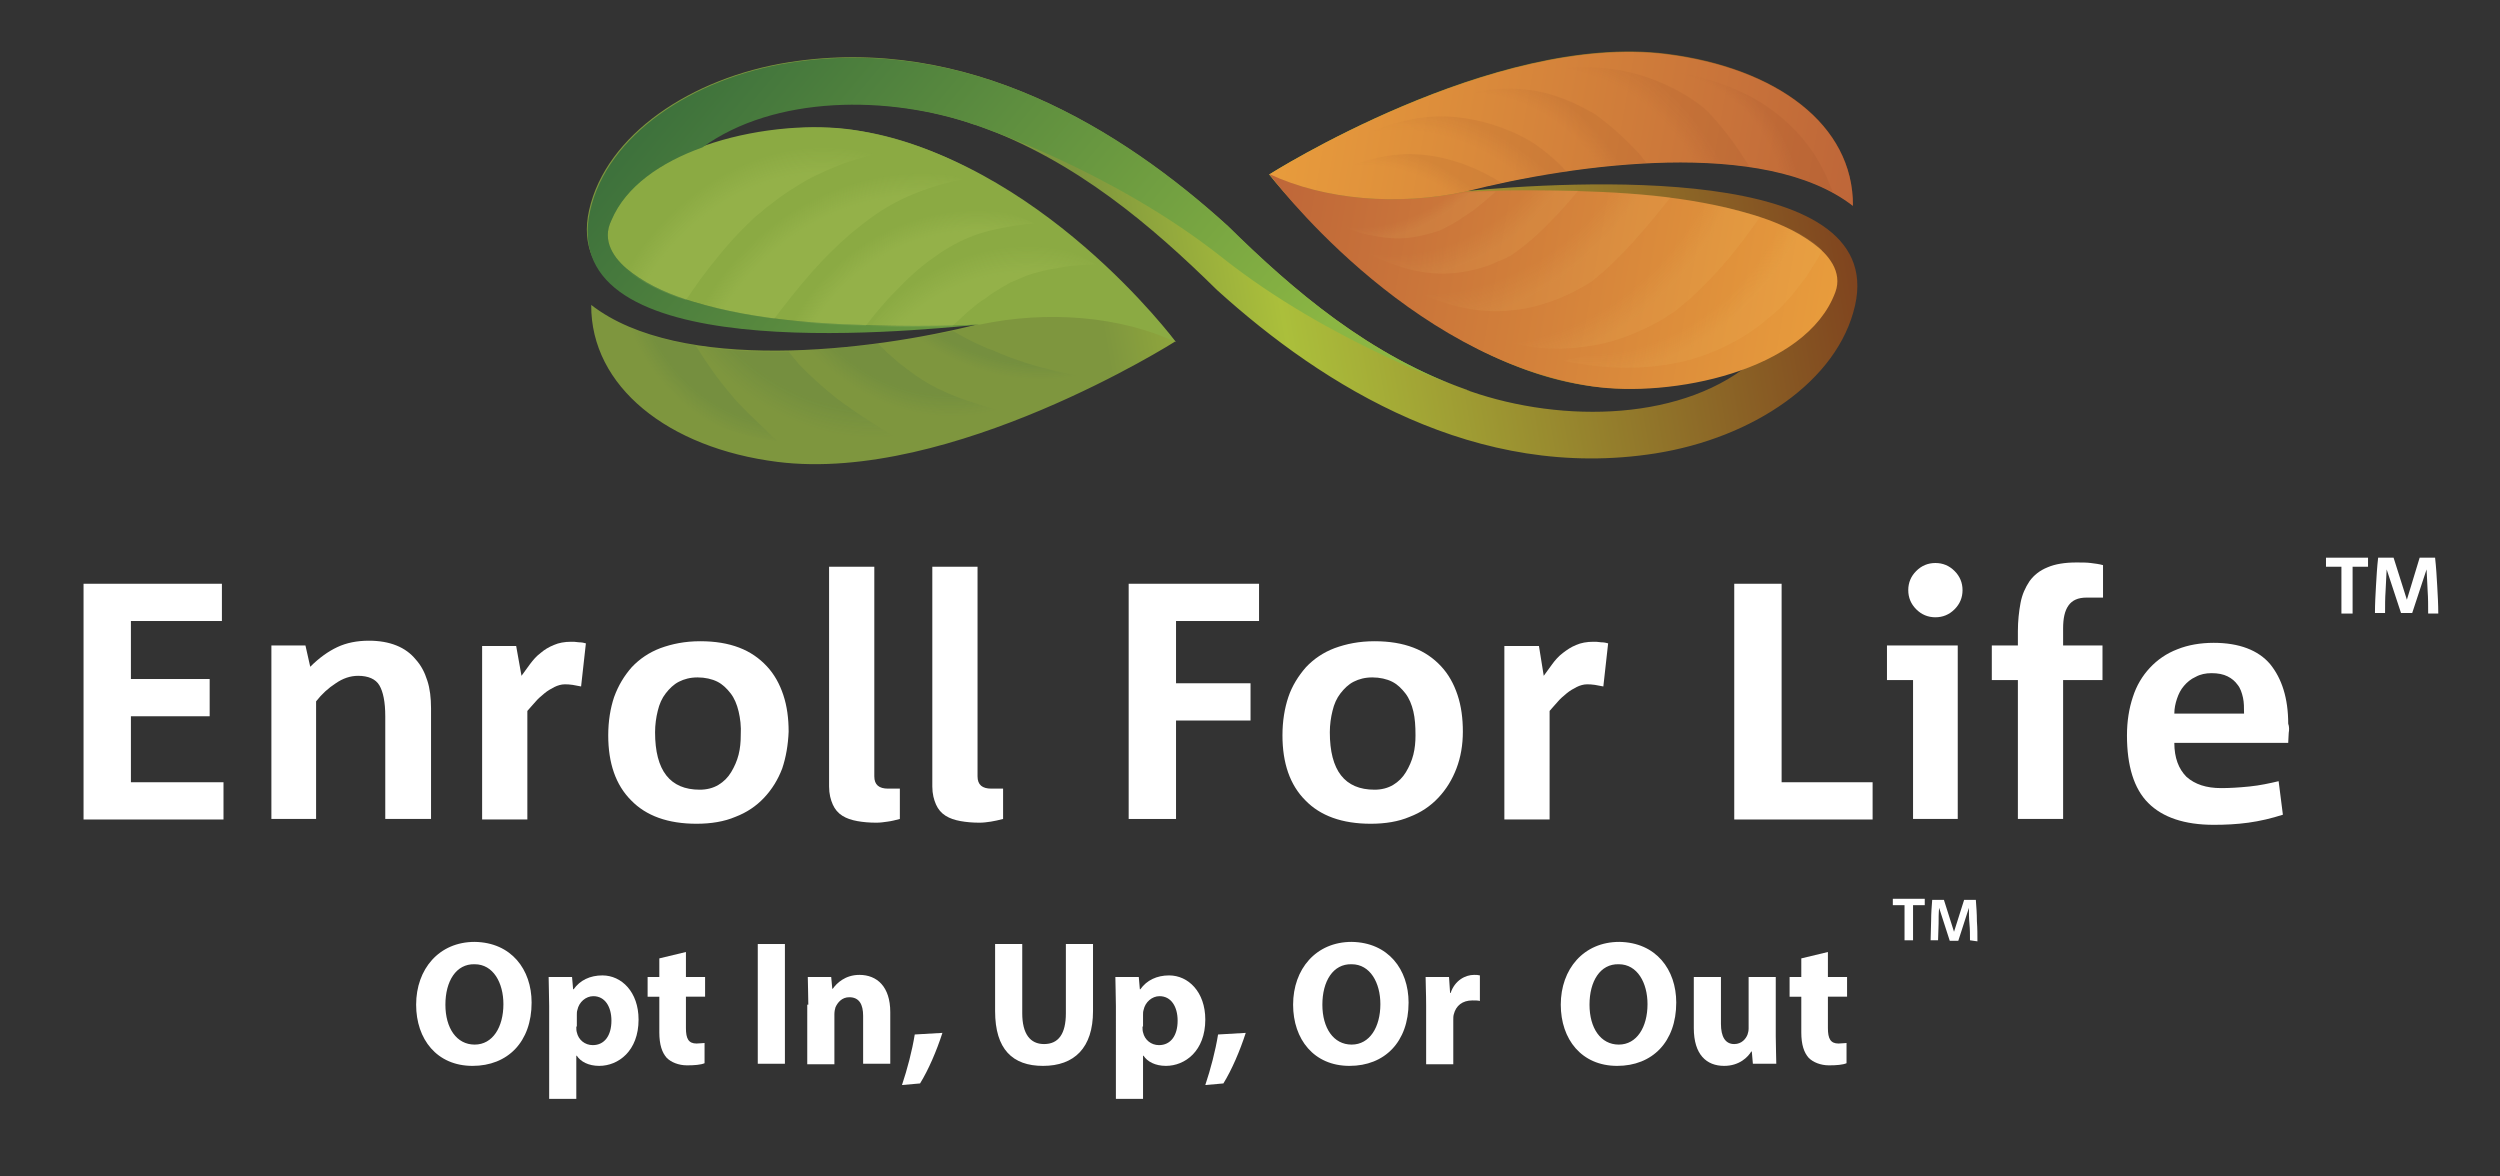 <?xml version="1.0" encoding="utf-8"?>
<!-- Generator: Adobe Illustrator 21.0.0, SVG Export Plug-In . SVG Version: 6.00 Build 0)  -->
<svg version="1.1" id="Layer_1" xmlns="http://www.w3.org/2000/svg" xmlns:xlink="http://www.w3.org/1999/xlink" x="0px" y="0px"
	 viewBox="0 0 469.8 221" style="enable-background:new 0 0 469.8 221;" xml:space="preserve">
<rect x="0" y="0" width="469.8" height="221" fill="#333333" stroke="none"/>
<style type="text/css">
	.st0{fill:#FFFFFF;}
	.st1{fill:none;}
	.st2{fill:url(#SVGID_1_);}
	.st3{fill:url(#SVGID_2_);}
	.st4{fill:#8BAA43;}
	.st5{fill:url(#SVGID_3_);}
	.st6{fill:url(#SVGID_4_);}
	.st7{opacity:0.1;}
	.st8{fill:url(#SVGID_5_);}
	.st9{fill:url(#SVGID_6_);}
	.st10{fill:url(#SVGID_7_);}
	.st11{fill:url(#SVGID_8_);}
	.st12{fill:url(#SVGID_9_);}
	.st13{fill:url(#SVGID_10_);}
	.st14{fill:url(#SVGID_11_);}
	.st15{fill:url(#SVGID_12_);}
	.st16{fill:url(#SVGID_13_);}
	.st17{fill:url(#SVGID_14_);}
	.st18{fill:url(#SVGID_15_);}
	.st19{fill:url(#SVGID_16_);}
	.st20{fill:url(#SVGID_17_);}
	.st21{fill:url(#SVGID_18_);}
	.st22{fill:url(#SVGID_19_);}
	.st23{fill:url(#SVGID_20_);}
	.st24{fill:url(#SVGID_21_);}
	.st25{fill:url(#SVGID_22_);}
</style>
<g>
	<path class="st0" d="M15.7,153.9v-44.2h26v7H24.6v10.9h14.8v7H24.6V147H42v7H15.7V153.9z"/>
	<path class="st0" d="M72.4,153.9v-19.3c0-2.7-0.4-4.6-1.1-5.8s-2.1-1.8-4-1.8c-1.5,0-2.9,0.5-4.2,1.4c-1.4,0.9-2.6,2-3.7,3.4v22.1
		H51v-32.6h6.4l0.9,4c1.7-1.7,3.4-2.9,5.1-3.7c1.7-0.8,3.7-1.2,5.9-1.2c2,0,3.7,0.3,5.2,0.9s2.7,1.5,3.6,2.6c1,1.1,1.7,2.4,2.2,4
		c0.5,1.5,0.7,3.3,0.7,5.2v20.8H72.4z"/>
	<path class="st0" d="M109.2,129c-0.5-0.1-1-0.2-1.6-0.3s-1.1-0.1-1.5-0.1c-0.6,0-1.3,0.2-1.9,0.5s-1.3,0.7-1.9,1.2s-1.2,1-1.7,1.6
		s-1.1,1.2-1.5,1.7V154h-8.5v-32.6H97l1,5.6c0.5-0.7,1.1-1.5,1.6-2.2c0.6-0.8,1.2-1.5,2-2.1c0.7-0.6,1.5-1.1,2.5-1.5
		c0.9-0.4,2-0.6,3.2-0.6c0.4,0,0.9,0,1.5,0.1c0.5,0,1,0.1,1.3,0.2L109.2,129z"/>
	<path class="st0" d="M147,144.4c-0.8,2.1-1.9,3.9-3.4,5.5s-3.3,2.8-5.4,3.6c-2.1,0.9-4.6,1.3-7.3,1.3c-5.4,0-9.5-1.5-12.3-4.4
		c-2.9-2.9-4.3-7-4.3-12.2c0-2.7,0.4-5.1,1.1-7.2c0.8-2.2,1.9-4,3.3-5.6c1.5-1.6,3.3-2.8,5.4-3.6c2.2-0.8,4.6-1.3,7.5-1.3
		c2.8,0,5.2,0.4,7.3,1.2c2.1,0.8,3.8,2,5.2,3.5s2.4,3.3,3.1,5.4c0.7,2.1,1,4.4,1,6.9C148.1,140,147.7,142.3,147,144.4z M138.8,133.7
		c-0.3-1.3-0.8-2.5-1.5-3.4s-1.5-1.7-2.5-2.2s-2.3-0.8-3.7-0.8s-2.5,0.3-3.5,0.8s-1.8,1.3-2.5,2.2s-1.2,2-1.5,3.3
		c-0.3,1.2-0.5,2.6-0.5,4c0,7.2,2.8,10.8,8.4,10.8c1.3,0,2.5-0.3,3.5-0.9c1-0.6,1.8-1.4,2.4-2.4c0.6-1,1.1-2.1,1.4-3.3
		c0.3-1.2,0.4-2.4,0.4-3.6C139.3,136.4,139.1,135,138.8,133.7z"/>
	<path class="st0" d="M166.8,154.4c-0.7,0.1-1.4,0.2-2.1,0.2c-1.3,0-2.5-0.1-3.6-0.3s-2-0.5-2.8-1s-1.4-1.2-1.8-2.1
		c-0.4-0.9-0.7-2-0.7-3.4v-41.3h8.5v39.4c0,1.6,0.9,2.3,2.6,2.3h2.2v5.7C168.3,154.1,167.6,154.3,166.8,154.4z"/>
	<path class="st0" d="M186.2,154.4c-0.7,0.1-1.4,0.2-2.1,0.2c-1.3,0-2.5-0.1-3.6-0.3s-2-0.5-2.8-1s-1.4-1.2-1.8-2.1
		c-0.4-0.9-0.7-2-0.7-3.4v-41.3h8.5v39.4c0,1.6,0.9,2.3,2.6,2.3h2.2v5.7C187.7,154.1,186.9,154.3,186.2,154.4z"/>
	<path class="st0" d="M221,116.7v11.7h14v7h-14v18.5h-8.9v-44.2h24.5v7H221z"/>
	<path class="st0" d="M273.7,144.4c-0.8,2.1-1.9,3.9-3.4,5.5s-3.3,2.8-5.4,3.6c-2.1,0.9-4.6,1.3-7.3,1.3c-5.4,0-9.5-1.5-12.3-4.4
		c-2.9-2.9-4.3-7-4.3-12.2c0-2.7,0.4-5.1,1.1-7.2s1.9-4,3.3-5.6c1.5-1.6,3.3-2.8,5.4-3.6c2.2-0.8,4.6-1.3,7.5-1.3
		c2.8,0,5.2,0.4,7.3,1.2c2.1,0.8,3.8,2,5.2,3.5c1.4,1.5,2.4,3.3,3.1,5.4c0.7,2.1,1,4.4,1,6.9C274.9,140,274.5,142.3,273.7,144.4z
		 M265.6,133.7c-0.3-1.3-0.8-2.5-1.5-3.4s-1.5-1.7-2.5-2.2s-2.3-0.8-3.7-0.8c-1.4,0-2.5,0.3-3.5,0.8s-1.8,1.3-2.5,2.2
		s-1.2,2-1.5,3.3c-0.3,1.2-0.5,2.6-0.5,4c0,7.2,2.8,10.8,8.4,10.8c1.3,0,2.5-0.3,3.5-0.9c1-0.6,1.8-1.4,2.4-2.4s1.1-2.1,1.4-3.3
		s0.4-2.4,0.4-3.6C266,136.4,265.9,135,265.6,133.7z"/>
	<path class="st0" d="M301.3,129c-0.5-0.1-1-0.2-1.6-0.3s-1.1-0.1-1.5-0.1c-0.6,0-1.3,0.2-1.9,0.5s-1.3,0.7-1.9,1.2s-1.2,1-1.7,1.6
		s-1.1,1.2-1.5,1.7V154h-8.5v-32.6h6.5l0.9,5.6c0.5-0.7,1.1-1.5,1.6-2.2s1.2-1.5,2-2.1s1.5-1.1,2.5-1.5c0.9-0.4,2-0.6,3.2-0.6
		c0.4,0,0.9,0,1.5,0.1c0.5,0,1,0.1,1.3,0.2L301.3,129z"/>
	<path class="st0" d="M325.9,153.9v-44.2h8.9V147h17.1v7h-26V153.9z"/>
	<path class="st0" d="M359.5,153.9v-26.1h-4.9v-6.5h13.3v32.6H359.5z M367.3,114.5c-1,1-2.2,1.5-3.6,1.5s-2.6-0.5-3.6-1.5
		s-1.5-2.2-1.5-3.6s0.5-2.6,1.5-3.6s2.2-1.5,3.6-1.5s2.6,0.5,3.6,1.5s1.5,2.2,1.5,3.6S368.3,113.5,367.3,114.5z"/>
	<path class="st0" d="M392.1,112.3c-1.6,0-2.7,0.5-3.4,1.5c-0.7,1-1,2.4-1,4.3v3.2h7.4v6.5h-7.4v26.1h-8.5v-26.1h-4.9v-6.5h4.9v-2.7
		c0-1.9,0.2-3.7,0.5-5.3c0.3-1.6,0.9-2.9,1.7-4.1c0.8-1.1,1.9-2,3.4-2.6c1.4-0.6,3.2-0.9,5.4-0.9c1,0,1.9,0,2.7,0.1
		c0.8,0.1,1.6,0.2,2.3,0.4v6.1C395.2,112.3,392.1,112.3,392.1,112.3z"/>
	<path class="st0" d="M430.1,137.7c0,0.6-0.1,1.2-0.1,1.9h-21.4c0,2.8,0.8,4.9,2.3,6.4c1.6,1.4,3.7,2.1,6.5,2.1
		c1.6,0,3.3-0.1,5.3-0.3s3.8-0.6,5.5-1l0.8,6.3c-2.2,0.7-4.3,1.2-6.5,1.5s-4.3,0.4-6.5,0.4c-5.5,0-9.6-1.4-12.3-4.1
		c-2.7-2.7-4-7-4-12.7c0-2.7,0.4-5.1,1.1-7.2c0.7-2.2,1.8-4,3.2-5.5c1.4-1.5,3.1-2.7,5.2-3.5c2-0.8,4.3-1.2,6.8-1.2
		c4.8,0,8.4,1.4,10.6,4c2.2,2.7,3.4,6.4,3.4,11.2C430.2,136.5,430.2,137.2,430.1,137.7z M421.5,131.1c-0.2-0.9-0.5-1.8-1-2.4
		c-0.5-0.7-1.1-1.2-1.9-1.6s-1.8-0.6-3-0.6c-1.1,0-2.1,0.2-3,0.7c-0.9,0.4-1.6,1-2.2,1.7s-1,1.5-1.3,2.4s-0.5,1.8-0.5,2.8h13.1
		C421.7,133,421.7,132,421.5,131.1z"/>
</g>
<path class="st1" d="M221.7,101.4"/>
<g>
	<g>
		<g>
			
				<linearGradient id="SVGID_1_" gradientUnits="userSpaceOnUse" x1="112.782" y1="845.057" x2="346.681" y2="803.814" gradientTransform="matrix(1 0 0 1 0 -776)">
				<stop  offset="5.707358e-02" style="stop-color:#7E963E"/>
				<stop  offset="0.397" style="stop-color:#7E963E"/>
				<stop  offset="0.539" style="stop-color:#ABBF3B"/>
				<stop  offset="1" style="stop-color:#7F421E"/>
			</linearGradient>
			<path class="st2" d="M348.6,57.4c-3.2,14.2-19.2,24.9-37.5,27.8c-33.6,5.3-62.3-12.5-82.4-30.7c-12.2-12-26.5-24.3-44.9-30.9
				c-0.1,0-0.1,0-0.2-0.1c-0.1,0-0.2-0.1-0.3-0.1c0,0,0,0-0.1,0s-0.1,0-0.1,0c-17.5-6.1-40.6-5.7-53.8,6.2
				c8.7-4.5,19.6-6.6,30.8-5.2c32.6,4.1,60.7,39.8,60.7,39.8s-42.1,26.7-74.7,22.6c-20.6-2.6-35.1-14.2-35-29.5
				c16.6,12.9,52.3,8.8,72.8,3.6c-19.6,1.9-79.2,5.6-73.2-21.4c3.2-14.2,19.2-24.9,37.5-27.8c33.6-5.3,62.3,12.5,82.4,30.7
				c12.2,12,26.5,24.3,44.9,30.8c0.1,0,0.1,0,0.2,0.1c0.1,0,0.2,0.1,0.3,0.1c0.1,0,0.2,0.1,0.2,0.1c17.5,6.1,40.6,5.7,53.8-6.1
				c-8.7,4.5-19.6,6.6-30.8,5.2c-32.6-4.2-60.7-39.8-60.7-39.8S280.6,6,313.2,10.1c20.6,2.6,35.1,13.3,35,28.5
				c-16.6-12.9-52.3-7.9-72.8-2.7C295,34.1,354.7,30.4,348.6,57.4z"/>
		</g>
	</g>
	<g>
		
			<linearGradient id="SVGID_2_" gradientUnits="userSpaceOnUse" x1="348.834" y1="811.103" x2="241.433" y2="792.165" gradientTransform="matrix(1 0 0 1 0 -776)">
			<stop  offset="0" style="stop-color:#BE6639"/>
			<stop  offset="1" style="stop-color:#E89C3C"/>
		</linearGradient>
		<path class="st3" d="M275.4,36c20.5-5.2,56.2-10.2,72.8,2.7c0.1-15.3-14.4-25.9-35-28.5c-32.6-4.1-74.7,22.6-74.7,22.6
			C249,37.6,262.7,38.7,275.4,36z"/>
	</g>
	<path class="st4" d="M221,64.3c-10.5-4.9-24.2-6-36.9-3.3c-5.5,0.2-10.9,0.3-16.4,0.2c-12.5-0.2-25.4-0.9-37.4-4.5
		c-4.1-1.2-8.1-2.9-11.5-5.4c-2.9-2.1-5.6-5.4-4.2-9.2c5.5-14.9,31-19.9,45.7-17.7C195.3,29.7,221,64.3,221,64.3z"/>
	
		<linearGradient id="SVGID_3_" gradientUnits="userSpaceOnUse" x1="343.857" y1="837.398" x2="236.769" y2="818.516" gradientTransform="matrix(1 0 0 1 0 -776)">
		<stop  offset="0" style="stop-color:#E89C3C"/>
		<stop  offset="1" style="stop-color:#BE6639"/>
	</linearGradient>
	<path class="st5" d="M238.5,32.7c10.5,4.9,24.2,6,36.9,3.3c5.5-0.2,10.9-0.3,16.4-0.2c12.5,0.2,25.4,0.9,37.4,4.5
		c4.1,1.2,8.1,2.9,11.5,5.4c2.9,2.1,5.6,5.4,4.2,9.2c-5.5,14.9-31,19.9-45.7,17.7C264.2,67.4,238.5,32.7,238.5,32.7z"/>
	
		<linearGradient id="SVGID_4_" gradientUnits="userSpaceOnUse" x1="226.316" y1="865.09" x2="131.323" y2="786.198" gradientTransform="matrix(1 0 0 1 0 -776)">
		<stop  offset="0" style="stop-color:#8BB643"/>
		<stop  offset="1" style="stop-color:#3D713C"/>
	</linearGradient>
	<path class="st6" d="M132,27.7c13.5-9.8,34.9-9.9,51.3-4.2c0,0,25.6,8.4,46.5,25c20,15.8,44.1,24.2,46.4,25
		c-18.7-6.5-33.1-18.9-45.4-31c-20-18.2-48.8-36-82.4-30.7c-18.3,2.9-34.3,13.6-37.5,27.8l0,0c-6.6,29.3,58.2,22.8,73.2,21.4
		c-5.5,0.2-10.9,0.3-16.4,0.2c-12.5-0.2-25.4-0.9-37.4-4.5c-4.1-1.2-8.1-2.9-11.5-5.4c-2.9-2.1-5.6-5.4-4.2-9.2l0,0
		c0.1-0.2,0.2-0.5,0.3-0.7C117.6,35,124.2,30.5,132,27.7z"/>
	<g class="st7">
		
			<radialGradient id="SVGID_5_" cx="427.817" cy="409.894" r="37.535" gradientTransform="matrix(0.895 0.446 -0.537 1.076 -13.654 -560.618)" gradientUnits="userSpaceOnUse">
			<stop  offset="0.881" style="stop-color:#E7F482"/>
			<stop  offset="1" style="stop-color:#E7F482;stop-opacity:0"/>
		</radialGradient>
		<path class="st8" d="M145.9,28.4c-6.7,1.1-13,4.2-17.7,8c-0.6,0.5-1.1,1-1.7,1.5c-0.5,0.5-1.1,0.9-1.5,1.5c-0.5,0.5-0.9,1-1.4,1.5
			s-0.9,1-1.3,1.5c-0.8,1-1.5,1.9-2.1,2.8c-0.6,0.9-1.1,1.8-1.6,2.6c-0.2,0.4-0.5,0.8-0.7,1.1c-0.2,0.4-0.4,0.7-0.5,1
			c-0.1,0.1-0.1,0.2-0.2,0.4c0.5,0.4,1,0.8,1.5,1.2c3.1,2.2,6.6,3.8,10.2,4.9c0.4-0.6,0.8-1.2,1.3-1.9c1.7-2.5,4.2-5.8,7.4-9.4
			c0.8-0.9,1.7-1.8,2.6-2.7c0.9-0.9,1.8-1.8,2.9-2.6c0.5-0.5,1-0.9,1.6-1.3c1.6-1.3,3.2-2.4,5-3.5c2.3-1.5,4.9-2.7,7.6-3.8
			c2.7-1.1,5.4-1.8,8.2-2.4C159.4,27.5,152.6,27.1,145.9,28.4z"/>
		
			<radialGradient id="SVGID_6_" cx="438.21" cy="529.798" r="38.971" gradientTransform="matrix(0.918 0.397 -0.402 0.93 -6.101 -587.831)" gradientUnits="userSpaceOnUse">
			<stop  offset="0.899" style="stop-color:#E7F482"/>
			<stop  offset="1" style="stop-color:#E7F482;stop-opacity:0"/>
		</radialGradient>
		<path class="st9" d="M175.1,38.1c-3.5,0.3-6.8,1.5-9.9,2.9c-1.7,0.8-3.4,1.8-4.9,2.8c-2.8,2.4-5.3,4.9-7.5,7.4
			c-2.9,3.3-5.3,6.4-7.1,8.8c5.6,0.7,11.3,1.1,17,1.2c1.5-1.9,3.3-4.2,5.6-6.5c2.1-2.2,4.5-4.5,7.3-6.4c1.2-0.9,2.5-1.7,3.8-2.4
			c2.2-1.2,4.6-2.1,7.2-2.7c2.5-0.6,5.2-1,7.8-1.2c-2.8-1.3-5.8-2.5-9-3.2C182.1,37.9,178.6,37.7,175.1,38.1z"/>
		
			<radialGradient id="SVGID_7_" cx="424.559" cy="507.597" r="45.498" gradientTransform="matrix(0.919 0.395 -0.424 0.988 -4.068 -588.322)" gradientUnits="userSpaceOnUse">
			<stop  offset="0.911" style="stop-color:#E7F482"/>
			<stop  offset="1" style="stop-color:#E7F482;stop-opacity:0"/>
		</radialGradient>
		<path class="st10" d="M171.2,31.3c-3.6-0.4-7.3-0.2-10.9,0.4c-3.7,0.6-7.1,2-10.4,3.5c-1.6,0.8-3.1,1.7-4.5,2.7
			c-0.3,0.2-0.5,0.4-0.8,0.5c-0.5,0.4-1.1,0.9-1.6,1.3c-1,0.8-1.9,1.8-2.9,2.6c-0.9,0.9-1.7,1.8-2.6,2.7c-3.2,3.6-5.7,6.9-7.4,9.4
			c-0.5,0.7-1,1.4-1.3,1.9c0.4,0.1,0.9,0.3,1.3,0.4c5,1.5,10.2,2.5,15.4,3.2c1.8-2.4,4.2-5.5,7.1-8.8c2.2-2.5,4.7-5,7.5-7.4
			c1.5-1.2,3-2.4,4.6-3.5c4.7-3.2,10.4-5.4,16.3-6.5C178.1,32.6,174.7,31.7,171.2,31.3z"/>
		
			<radialGradient id="SVGID_8_" cx="487.496" cy="402.193" r="35.988" gradientTransform="matrix(0.871 0.492 -0.558 0.988 -11.018 -551.383)" gradientUnits="userSpaceOnUse">
			<stop  offset="0.871" style="stop-color:#E7F482"/>
			<stop  offset="1" style="stop-color:#E7F482;stop-opacity:0"/>
		</radialGradient>
		<path class="st11" d="M206,49.7c-2.3-1.3-4.7-2.5-7.4-3.4s-5.6-1.6-8.6-1.6s-6,0.5-8.8,1.4c-0.7,0.2-1.3,0.5-2,0.8
			c-0.6,0.3-1.3,0.5-1.9,0.9c-0.3,0.2-0.5,0.3-0.8,0.5c-2.8,2-5.2,4.2-7.3,6.4c-2.2,2.3-4.1,4.6-5.6,6.6c1.4,0,2.8,0.1,4.1,0.1
			c3.7,0.1,7.4,0,11.2-0.1l0,0c1.2-1,2.4-2.3,3.8-3.4c0.4-0.3,0.7-0.6,1.1-0.9c0.4-0.3,0.8-0.6,1.2-0.8c0.4-0.3,0.8-0.6,1.2-0.9
			c0.4-0.3,0.8-0.5,1.3-0.8c0.7-0.5,1.5-0.9,2.2-1.3c0.1-0.1,0.3-0.2,0.4-0.2c0.5-0.2,0.9-0.4,1.4-0.6l0.7-0.3l0.7-0.3
			c2-0.7,4.1-1.2,6.3-1.5C201.5,49.8,203.8,49.8,206,49.7z"/>
	</g>
	<g class="st7">
		
			<radialGradient id="SVGID_9_" cx="-240.448" cy="930.351" r="29.774" gradientTransform="matrix(0.907 -0.421 0.467 1.006 -70.141 -985.948)" gradientUnits="userSpaceOnUse">
			<stop  offset="0.877" style="stop-color:#1C5145"/>
			<stop  offset="1" style="stop-color:#1C5145;stop-opacity:0"/>
		</radialGradient>
		<path class="st12" d="M138.8,75.8c-0.5-0.5-0.9-1-1.3-1.5c-2.6-3-4.8-6.2-6.6-9.1c-0.1-0.1-0.1-0.2-0.2-0.3
			c-5.8-0.9-11.1-2.5-15.6-4.9c0.1,0.1,0.1,0.3,0.2,0.4c0.9,2.6,2.6,6.2,5.4,9.6c2.9,3.4,6.9,6.7,11.4,8.8c4.5,2.2,9.4,3.5,14,4.1
			C143.7,80.6,141.1,78.2,138.8,75.8z"/>
		
			<radialGradient id="SVGID_10_" cx="-597.84" cy="902.438" r="28.61" gradientTransform="matrix(0.682 -0.731 0.855 0.798 -189.816 -1109.836)" gradientUnits="userSpaceOnUse">
			<stop  offset="0.865" style="stop-color:#1C5145"/>
			<stop  offset="1" style="stop-color:#1C5145;stop-opacity:0"/>
		</radialGradient>
		<path class="st13" d="M160.1,75.5c3.9,2.4,8.9,4.4,14.1,4.6c2.6,0.2,5.2,0,7.7-0.5s4.8-1.2,7-2.1c-3.8-1.2-7.7-2.2-11.2-3.8
			c-2.1-0.9-4-2-5.7-3.2c-1.1-0.8-2.2-1.6-3.2-2.4c-1.4-1.2-2.7-2.4-3.8-3.5c-4.8,0.6-9.9,1.1-14.9,1.3c0.6,0.8,1.2,1.5,1.9,2.3
			c2,2.2,4.4,4.5,7.3,6.6C159.6,75.1,159.8,75.3,160.1,75.5z"/>
		
			<radialGradient id="SVGID_11_" cx="-461.824" cy="906.873" r="35.34" gradientTransform="matrix(0.784 -0.621 0.724 0.915 -135.767 -1073.391)" gradientUnits="userSpaceOnUse">
			<stop  offset="0.857" style="stop-color:#1C5145"/>
			<stop  offset="1" style="stop-color:#1C5145;stop-opacity:0"/>
		</radialGradient>
		<path class="st14" d="M169.1,82.7c-3.6-2.2-7.3-4.5-10.6-6.9c-0.4-0.3-0.7-0.5-1.1-0.8c-2.8-2.2-5.3-4.5-7.3-6.6
			c-0.7-0.8-1.3-1.6-1.9-2.3c-6.8,0.1-13.5-0.3-19.6-1.4c0.1,0.2,0.2,0.4,0.4,0.7c1.7,2.9,3.9,6.1,6.6,9.1c0.4,0.5,0.9,1,1.3,1.5
			c0.2,0.2,0.4,0.3,0.6,0.5c4.1,3.2,9.4,5.9,15.1,6.9C158.3,84.3,164.1,84,169.1,82.7z"/>
		
			<radialGradient id="SVGID_12_" cx="-683.29" cy="889.278" r="32.162" gradientTransform="matrix(0.603 -0.798 0.918 0.695 -213.477 -1126.033)" gradientUnits="userSpaceOnUse">
			<stop  offset="0.911" style="stop-color:#1C5145"/>
			<stop  offset="1" style="stop-color:#1C5145;stop-opacity:0"/>
		</radialGradient>
		<path class="st15" d="M166.7,64.4c0.9,0.9,1.9,1.8,3.1,2.8c1,0.8,2.1,1.6,3.2,2.4c1.1,0.6,2.2,1.2,3.4,1.8c3.9,1.8,8.9,3.1,13.9,3
			s9.8-1.6,13.9-3.4c-3.7-0.8-7.7-1.6-11.4-2.8c-2.2-0.7-4.3-1.5-6.3-2.4c-0.7-0.2-1.4-0.5-2-0.8c-2.1-0.9-3.9-1.9-5.4-2.8
			C175.3,63,171.1,63.8,166.7,64.4z"/>
	</g>
	<g class="st7">
		
			<radialGradient id="SVGID_13_" cx="600.143" cy="197.308" r="31.727" gradientTransform="matrix(0.79 0.614 -0.734 0.945 -69.566 -539.191)" gradientUnits="userSpaceOnUse">
			<stop  offset="0.755" style="stop-color:#F2D172;stop-opacity:0"/>
			<stop  offset="0.828" style="stop-color:#F2D172"/>
		</radialGradient>
		<path class="st16" d="M262.8,44.8c2.5,0,4.9-0.6,7.2-1.3c0.3-0.1,0.6-0.2,0.8-0.3c0.8-0.4,1.5-0.8,2.3-1.2
			c0.4-0.3,0.9-0.5,1.3-0.8s0.8-0.6,1.2-0.8c0.4-0.3,0.8-0.6,1.2-0.8c0.4-0.3,0.7-0.6,1.1-0.9c1.2-0.9,2.2-1.9,3.2-2.7
			c-1.9,0-3.8,0.1-5.6,0.2c-3,0.6-6.1,1.1-9.2,1.3c-1.7,1.1-3.6,2-5.6,2.6c-3.5,1.2-7.5,1.2-11.3,1.1c2,0.9,4.1,1.8,6.3,2.6
			C257.9,44.3,260.3,44.8,262.8,44.8z"/>
		
			<radialGradient id="SVGID_14_" cx="582.242" cy="372.516" r="45.243" gradientTransform="matrix(0.895 0.446 -0.526 1.054 -21.627 -625.537)" gradientUnits="userSpaceOnUse">
			<stop  offset="0.764" style="stop-color:#F2D172;stop-opacity:0"/>
			<stop  offset="0.849" style="stop-color:#F2D172"/>
		</radialGradient>
		<path class="st17" d="M340.8,45.6c-3-2.2-6.5-3.7-10-4.9c-0.4,0.6-0.9,1.2-1.4,2c-1.7,2.4-4.3,5.8-7.6,9.3
			c-0.8,0.9-1.7,1.7-2.6,2.6c-0.9,0.8-1.9,1.8-2.9,2.6c-0.5,0.4-1,0.9-1.6,1.3c-1.6,1.2-3.3,2.4-5,3.4c-2.4,1.5-5,2.6-7.6,3.6
			c-2.7,1-5.5,1.7-8.3,2.3c6,1.3,12.8,1.8,19.5,0.7c6.7-1,13.1-4,17.8-7.7c0.6-0.5,1.1-1,1.7-1.4c0.5-0.5,1.1-0.9,1.6-1.4
			s1-1,1.4-1.5c0.5-0.5,0.9-0.9,1.3-1.5c0.8-1,1.5-1.9,2.2-2.8c0.6-0.9,1.1-1.8,1.6-2.5c0.2-0.4,0.5-0.8,0.7-1.1
			c0.2-0.4,0.4-0.7,0.5-1c0.1-0.2,0.2-0.4,0.3-0.6C341.9,46.5,341.4,46,340.8,45.6z"/>
		
			<radialGradient id="SVGID_15_" cx="526.739" cy="404.608" r="49.78" gradientTransform="matrix(0.918 0.397 -0.459 1.064 -25.875 -629.073)" gradientUnits="userSpaceOnUse">
			<stop  offset="0.791" style="stop-color:#F2D172;stop-opacity:0"/>
			<stop  offset="0.89" style="stop-color:#F2D172"/>
		</radialGradient>
		<path class="st18" d="M296.8,35.9c-1.5,1.8-3.3,3.9-5.4,6c-2.1,2.2-4.6,4.4-7.4,6.3c-1.2,0.8-2.5,1.6-3.9,2.3
			c-2.2,1.2-4.7,2-7.2,2.6s-5.2,0.9-7.9,1.1c2.7,1.4,5.7,2.6,9,3.4c3.2,0.8,6.8,1.1,10.2,0.7c3.5-0.3,6.9-1.4,9.9-2.7
			c1.8-0.8,3.4-1.7,5-2.7c2.9-2.3,5.4-4.8,7.6-7.2c2.9-3.2,5.3-6.2,7.2-8.6C308.2,36.4,302.5,36.1,296.8,35.9z"/>
		
			<radialGradient id="SVGID_16_" cx="489.471" cy="512.353" r="59.057" gradientTransform="matrix(0.95 0.313 -0.337 1.022 -13.448 -662.101)" gradientUnits="userSpaceOnUse">
			<stop  offset="0.796" style="stop-color:#F2D172;stop-opacity:0"/>
			<stop  offset="0.876" style="stop-color:#F2D172"/>
		</radialGradient>
		<path class="st19" d="M329.3,40.3c-5-1.5-10.1-2.5-15.4-3.2c-1.8,2.4-4.2,5.4-7.2,8.6c-2.2,2.4-4.8,4.9-7.6,7.2
			c-1.5,1.2-3,2.3-4.7,3.4c-4.8,3.1-10.5,5.2-16.4,6.2c3,1.2,6.4,2.2,9.9,2.7s7.3,0.4,10.9-0.2c3.7-0.5,7.2-1.8,10.4-3.3
			c1.6-0.8,3.2-1.6,4.6-2.6c0.3-0.2,0.5-0.3,0.8-0.5c0.5-0.4,1.1-0.9,1.6-1.3c1-0.8,2-1.7,2.9-2.6c0.9-0.9,1.8-1.8,2.6-2.6
			c3.3-3.5,5.8-6.8,7.6-9.3c0.6-0.8,1-1.4,1.4-2C330.3,40.6,329.8,40.4,329.3,40.3z"/>
		
			<radialGradient id="SVGID_17_" cx="562.333" cy="341.207" r="41.829" gradientTransform="matrix(0.871 0.492 -0.539 0.954 -41.872 -588.588)" gradientUnits="userSpaceOnUse">
			<stop  offset="0.764" style="stop-color:#F2D172;stop-opacity:0"/>
			<stop  offset="0.866" style="stop-color:#F2D172"/>
		</radialGradient>
		<path class="st20" d="M291.8,35.8c-3.6,0-7.2,0-10.8,0.1c-1,0.9-2,1.8-3.2,2.7c-0.4,0.3-0.7,0.6-1.1,0.9c-0.4,0.3-0.8,0.5-1.2,0.8
			c-0.4,0.3-0.8,0.6-1.2,0.8c-0.4,0.3-0.9,0.5-1.3,0.8c-0.7,0.5-1.5,0.8-2.3,1.2c-0.1,0.1-0.3,0.2-0.4,0.2c-0.5,0.2-1,0.4-1.4,0.6
			l-0.7,0.3l-0.8,0.2c-2,0.7-4.1,1.2-6.3,1.4c-2.2,0.2-4.5,0.2-6.7,0.3c2.3,1.3,4.7,2.6,7.3,3.5c2.6,1,5.5,1.7,8.6,1.8
			c3,0.1,6-0.4,8.8-1.3c0.7-0.2,1.3-0.5,2-0.8c0.6-0.3,1.3-0.5,1.9-0.8c0.3-0.2,0.5-0.3,0.8-0.4c2.8-1.9,5.3-4.1,7.4-6.3
			c2.1-2.1,3.9-4.2,5.4-6C295.1,35.8,293.5,35.8,291.8,35.8z"/>
	</g>
	<g class="st7">
		
			<radialGradient id="SVGID_18_" cx="308.61" cy="819.525" r="35.591" gradientTransform="matrix(1 0 0 0.995 0 -775.81)" gradientUnits="userSpaceOnUse">
			<stop  offset="0.755" style="stop-color:#874021;stop-opacity:0"/>
			<stop  offset="0.838" style="stop-color:#874021"/>
		</radialGradient>
		<path class="st21" d="M344,35.1c-0.9-2.6-2.7-6.1-5.6-9.5c-3-3.4-7-6.5-11.6-8.5c-4.6-2.1-9.5-3.3-14.1-3.8c2.6,2.2,5.2,4.5,7.5,7
			c0.5,0.5,0.9,1,1.4,1.4c2.7,2.9,4.9,6.1,6.7,8.9c0.2,0.3,0.3,0.5,0.5,0.8c5.8,0.9,11.2,2.4,15.6,4.8
			C344.4,35.9,344.2,35.5,344,35.1z"/>
		
			<radialGradient id="SVGID_19_" cx="-115.77" cy="952.3" r="36.309" gradientTransform="matrix(0.904 -0.428 0.461 0.975 -56.725 -931.416)" gradientUnits="userSpaceOnUse">
			<stop  offset="0.755" style="stop-color:#874021;stop-opacity:0"/>
			<stop  offset="0.857" style="stop-color:#874021"/>
		</radialGradient>
		<path class="st22" d="M307.2,28c-2-2.1-4.5-4.4-7.4-6.5c-0.3-0.2-0.6-0.4-0.9-0.5c-3.9-2.3-9-4.2-14.2-4.3
			c-2.6-0.1-5.2,0.1-7.7,0.7c-2.5,0.5-4.8,1.3-6.9,2.2c3.8,1.1,7.8,2,11.2,3.5c2.1,0.9,4,2,5.8,3.1c1.2,0.8,2.3,1.5,3.3,2.3
			c1.6,1.3,3,2.5,4.1,3.6c4.8-0.7,9.9-1.2,14.9-1.5C308.8,29.8,308.1,28.9,307.2,28z"/>
		
			<radialGradient id="SVGID_20_" cx="74.597" cy="832.795" r="42.785" gradientTransform="matrix(0.968 -0.253 0.295 1.129 -26.105 -871.483)" gradientUnits="userSpaceOnUse">
			<stop  offset="0.755" style="stop-color:#874021;stop-opacity:0"/>
			<stop  offset="0.857" style="stop-color:#874021"/>
		</radialGradient>
		<path class="st23" d="M328.8,31.4c-0.2-0.3-0.3-0.5-0.5-0.8c-1.8-2.9-4-6-6.7-8.9c-0.4-0.5-0.9-1-1.4-1.4
			c-0.2-0.2-0.4-0.3-0.6-0.5c-4.1-3.1-9.6-5.6-15.2-6.6c-5.7-1-11.5-0.6-16.4,0.8c3.7,2.1,7.4,4.3,10.7,6.7c0.4,0.3,0.8,0.5,1.1,0.8
			c2.9,2.1,5.4,4.4,7.4,6.5c0.9,0.9,1.6,1.8,2.3,2.6C316.1,30.3,322.7,30.5,328.8,31.4z"/>
		
			<radialGradient id="SVGID_21_" cx="-506.076" cy="924.369" r="38.574" gradientTransform="matrix(0.681 -0.732 0.843 0.784 -167.266 -1039.481)" gradientUnits="userSpaceOnUse">
			<stop  offset="0.755" style="stop-color:#874021;stop-opacity:0"/>
			<stop  offset="0.857" style="stop-color:#874021"/>
		</radialGradient>
		<path class="st24" d="M290.5,28.6c-1-0.8-2.1-1.6-3.3-2.3c-1.1-0.6-2.2-1.2-3.5-1.7c-4-1.7-8.9-2.9-14-2.7
			c-5,0.2-9.8,1.8-13.8,3.7c3.8,0.8,7.7,1.4,11.4,2.6c2.2,0.7,4.3,1.5,6.3,2.3c0.7,0.2,1.4,0.5,2,0.7c2.6,1,4.8,2.2,6.5,3.3
			c3.8-0.8,8-1.6,12.3-2.2C293.4,31.1,292,29.8,290.5,28.6z"/>
		
			<radialGradient id="SVGID_22_" cx="-512.174" cy="913.44" r="30.599" gradientTransform="matrix(0.682 -0.732 0.853 0.795 -169.462 -1045.115)" gradientUnits="userSpaceOnUse">
			<stop  offset="0.755" style="stop-color:#874021;stop-opacity:0"/>
			<stop  offset="0.857" style="stop-color:#874021"/>
		</radialGradient>
		<path class="st25" d="M275.4,36c2.1-0.5,4.4-1.1,6.8-1.6c-1.7-1.1-3.9-2.3-6.5-3.3c-0.7-0.3-1.3-0.5-2-0.7
			c-3.1-1-6.6-1.6-10.1-1.4c-4.4,0.2-8.5,1.6-12,3.1c3.1,0.6,6.3,1,9.2,2c2.7,0.8,5.2,1.9,7.5,3C270.7,36.9,273.1,36.5,275.4,36z"/>
	</g>
</g>
<g>
	<path class="st0" d="M442.1,106.5v8.8H440v-8.8h-2.9v-1.7h7.9v1.7H442.1z"/>
	<path class="st0" d="M456.3,115.2c0-1.4,0-2.8-0.1-4.2c-0.1-1.4-0.1-2.8-0.2-4l0,0l-2.7,8.2h-2.1l-2.7-8.2l0,0
		c-0.1,1.3-0.1,2.6-0.2,4s-0.1,2.8-0.1,4.2h-1.9c0-1.7,0.1-3.5,0.2-5.2s0.2-3.5,0.4-5.2h2.9l2.5,7.9l0,0l2.4-7.9h2.9
		c0.2,1.8,0.3,3.5,0.4,5.3s0.2,3.5,0.2,5.2h-1.9L456.3,115.2L456.3,115.2z"/>
</g>
<path class="st1" d="M221.8,102.1"/>
<g>
	<path class="st0" d="M99.9,188.4c0,7.4-4.5,11.9-11.1,11.9c-6.7,0-10.6-5-10.6-11.5c0-6.7,4.3-11.8,11-11.8
		C96.1,177.1,99.9,182.2,99.9,188.4z M83.7,188.8c0,4.4,2.1,7.5,5.5,7.5c3.4,0,5.4-3.3,5.4-7.6c0-4-1.9-7.5-5.4-7.5
		C85.7,181.1,83.7,184.4,83.7,188.8z"/>
	<path class="st0" d="M103.2,189.1c0-2.1-0.1-4-0.1-5.5h4.4l0.2,2.3h0.1c1.2-1.7,3.1-2.6,5.4-2.6c3.6,0,6.8,3.1,6.8,8.3
		c0,5.9-3.8,8.7-7.4,8.7c-2,0-3.5-0.8-4.2-1.9h-0.1v8.1h-5.1V189.1z M108.3,192.9c0,0.4,0,0.8,0.1,1.1c0.3,1.4,1.5,2.4,3,2.4
		c2.2,0,3.5-1.8,3.5-4.6c0-2.6-1.2-4.6-3.4-4.6c-1.4,0-2.7,1.1-3,2.6c-0.1,0.3-0.1,0.6-0.1,0.9V192.9z"/>
	<path class="st0" d="M128.9,178.9v4.7h3.6v3.7h-3.6v5.9c0,2,0.5,2.9,2,2.9c0.6,0,1.1-0.1,1.5-0.1l0,3.8c-0.7,0.3-1.9,0.4-3.3,0.4
		c-1.6,0-3-0.6-3.8-1.4c-0.9-1-1.4-2.5-1.4-4.8v-6.7h-2.2v-3.7h2.2v-3.5L128.9,178.9z"/>
	<path class="st0" d="M147.5,177.4v22.5h-5.1v-22.5H147.5z"/>
	<path class="st0" d="M151.9,188.8c0-2-0.1-3.8-0.1-5.2h4.4l0.2,2.2h0.1c0.7-1,2.3-2.6,5-2.6c3.3,0,5.8,2.2,5.8,7v9.7h-5.1v-9
		c0-2.1-0.7-3.5-2.6-3.5c-1.4,0-2.2,1-2.6,1.9c-0.1,0.3-0.2,0.8-0.2,1.3v9.4h-5.1V188.8z"/>
	<path class="st0" d="M169.5,203.9c1-3,1.9-6.4,2.4-9.5l5.2-0.3c-1.1,3.4-2.6,6.9-4.2,9.5L169.5,203.9z"/>
	<path class="st0" d="M192.1,177.4v13c0,3.9,1.5,5.8,4.1,5.8c2.7,0,4.1-1.9,4.1-5.8v-13h5.1v12.6c0,6.9-3.5,10.3-9.4,10.3
		c-5.7,0-9-3.1-9-10.3v-12.6H192.1z"/>
	<path class="st0" d="M209.7,189.1c0-2.1-0.1-4-0.1-5.5h4.4l0.2,2.3h0.1c1.2-1.7,3.1-2.6,5.4-2.6c3.6,0,6.8,3.1,6.8,8.3
		c0,5.9-3.8,8.7-7.4,8.7c-2,0-3.5-0.8-4.2-1.9h-0.1v8.1h-5.1V189.1z M214.7,192.9c0,0.4,0,0.8,0.1,1.1c0.3,1.4,1.5,2.4,3,2.4
		c2.2,0,3.5-1.8,3.5-4.6c0-2.6-1.2-4.6-3.4-4.6c-1.4,0-2.7,1.1-3,2.6c-0.1,0.3-0.1,0.6-0.1,0.9V192.9z"/>
	<path class="st0" d="M226.5,203.9c1-3,1.9-6.4,2.4-9.5l5.2-0.3c-1.1,3.4-2.6,6.9-4.2,9.5L226.5,203.9z"/>
	<path class="st0" d="M264.7,188.4c0,7.4-4.5,11.9-11.1,11.9c-6.7,0-10.6-5-10.6-11.5c0-6.7,4.3-11.8,11-11.8
		C260.9,177.1,264.7,182.2,264.7,188.4z M248.5,188.8c0,4.4,2.1,7.5,5.5,7.5c3.4,0,5.4-3.3,5.4-7.6c0-4-1.9-7.5-5.4-7.5
		C250.5,181.1,248.5,184.4,248.5,188.8z"/>
	<path class="st0" d="M268,189c0-2.4-0.1-4-0.1-5.4h4.4l0.2,3h0.1c0.8-2.4,2.8-3.4,4.4-3.4c0.5,0,0.7,0,1.1,0.1v4.8
		c-0.4-0.1-0.8-0.1-1.4-0.1c-1.9,0-3.1,1-3.5,2.6c-0.1,0.3-0.1,0.7-0.1,1.1v8.3H268V189z"/>
	<path class="st0" d="M315,188.4c0,7.4-4.5,11.9-11.1,11.9c-6.7,0-10.6-5-10.6-11.5c0-6.7,4.3-11.8,11-11.8
		C311.2,177.1,315,182.2,315,188.4z M298.7,188.8c0,4.4,2.1,7.5,5.5,7.5c3.4,0,5.4-3.3,5.4-7.6c0-4-1.9-7.5-5.4-7.5
		C300.7,181.1,298.7,184.4,298.7,188.8z"/>
	<path class="st0" d="M333.7,194.7c0,2.1,0.1,3.9,0.1,5.2h-4.4l-0.2-2.3h-0.1c-0.6,1-2.2,2.7-5.1,2.7c-3.3,0-5.7-2.1-5.7-7.1v-9.6
		h5.1v8.8c0,2.4,0.8,3.8,2.5,3.8c1.4,0,2.2-1,2.5-1.8c0.1-0.3,0.2-0.7,0.2-1.1v-9.7h5.1V194.7z"/>
	<path class="st0" d="M343.5,178.9v4.7h3.6v3.7h-3.6v5.9c0,2,0.5,2.9,2,2.9c0.6,0,1.1-0.1,1.5-0.1l0,3.8c-0.7,0.3-1.9,0.4-3.3,0.4
		c-1.6,0-3-0.6-3.8-1.4c-0.9-1-1.4-2.5-1.4-4.8v-6.7h-2.2v-3.7h2.2v-3.5L343.5,178.9z"/>
</g>
<g>
	<path class="st0" d="M359.5,170.1v6.6h-1.6v-6.6h-2.2v-1.2h6v1.2H359.5z"/>
	<path class="st0" d="M370.2,176.7c0-1,0-2.1-0.1-3.1s-0.1-2.1-0.1-3l0,0l-2,6.2h-1.6l-2-6.2l0,0c-0.1,1-0.1,2-0.1,3
		s-0.1,2.1-0.1,3.1h-1.4c0-1.2,0.1-2.6,0.1-3.8s0.1-2.6,0.2-3.8h2.2l1.9,6l0,0l1.9-6h2.2c0.1,1.4,0.2,2.6,0.2,4
		c0.1,1.4,0.1,2.6,0.1,3.8L370.2,176.7L370.2,176.7L370.2,176.7z"/>
</g>
</svg>
